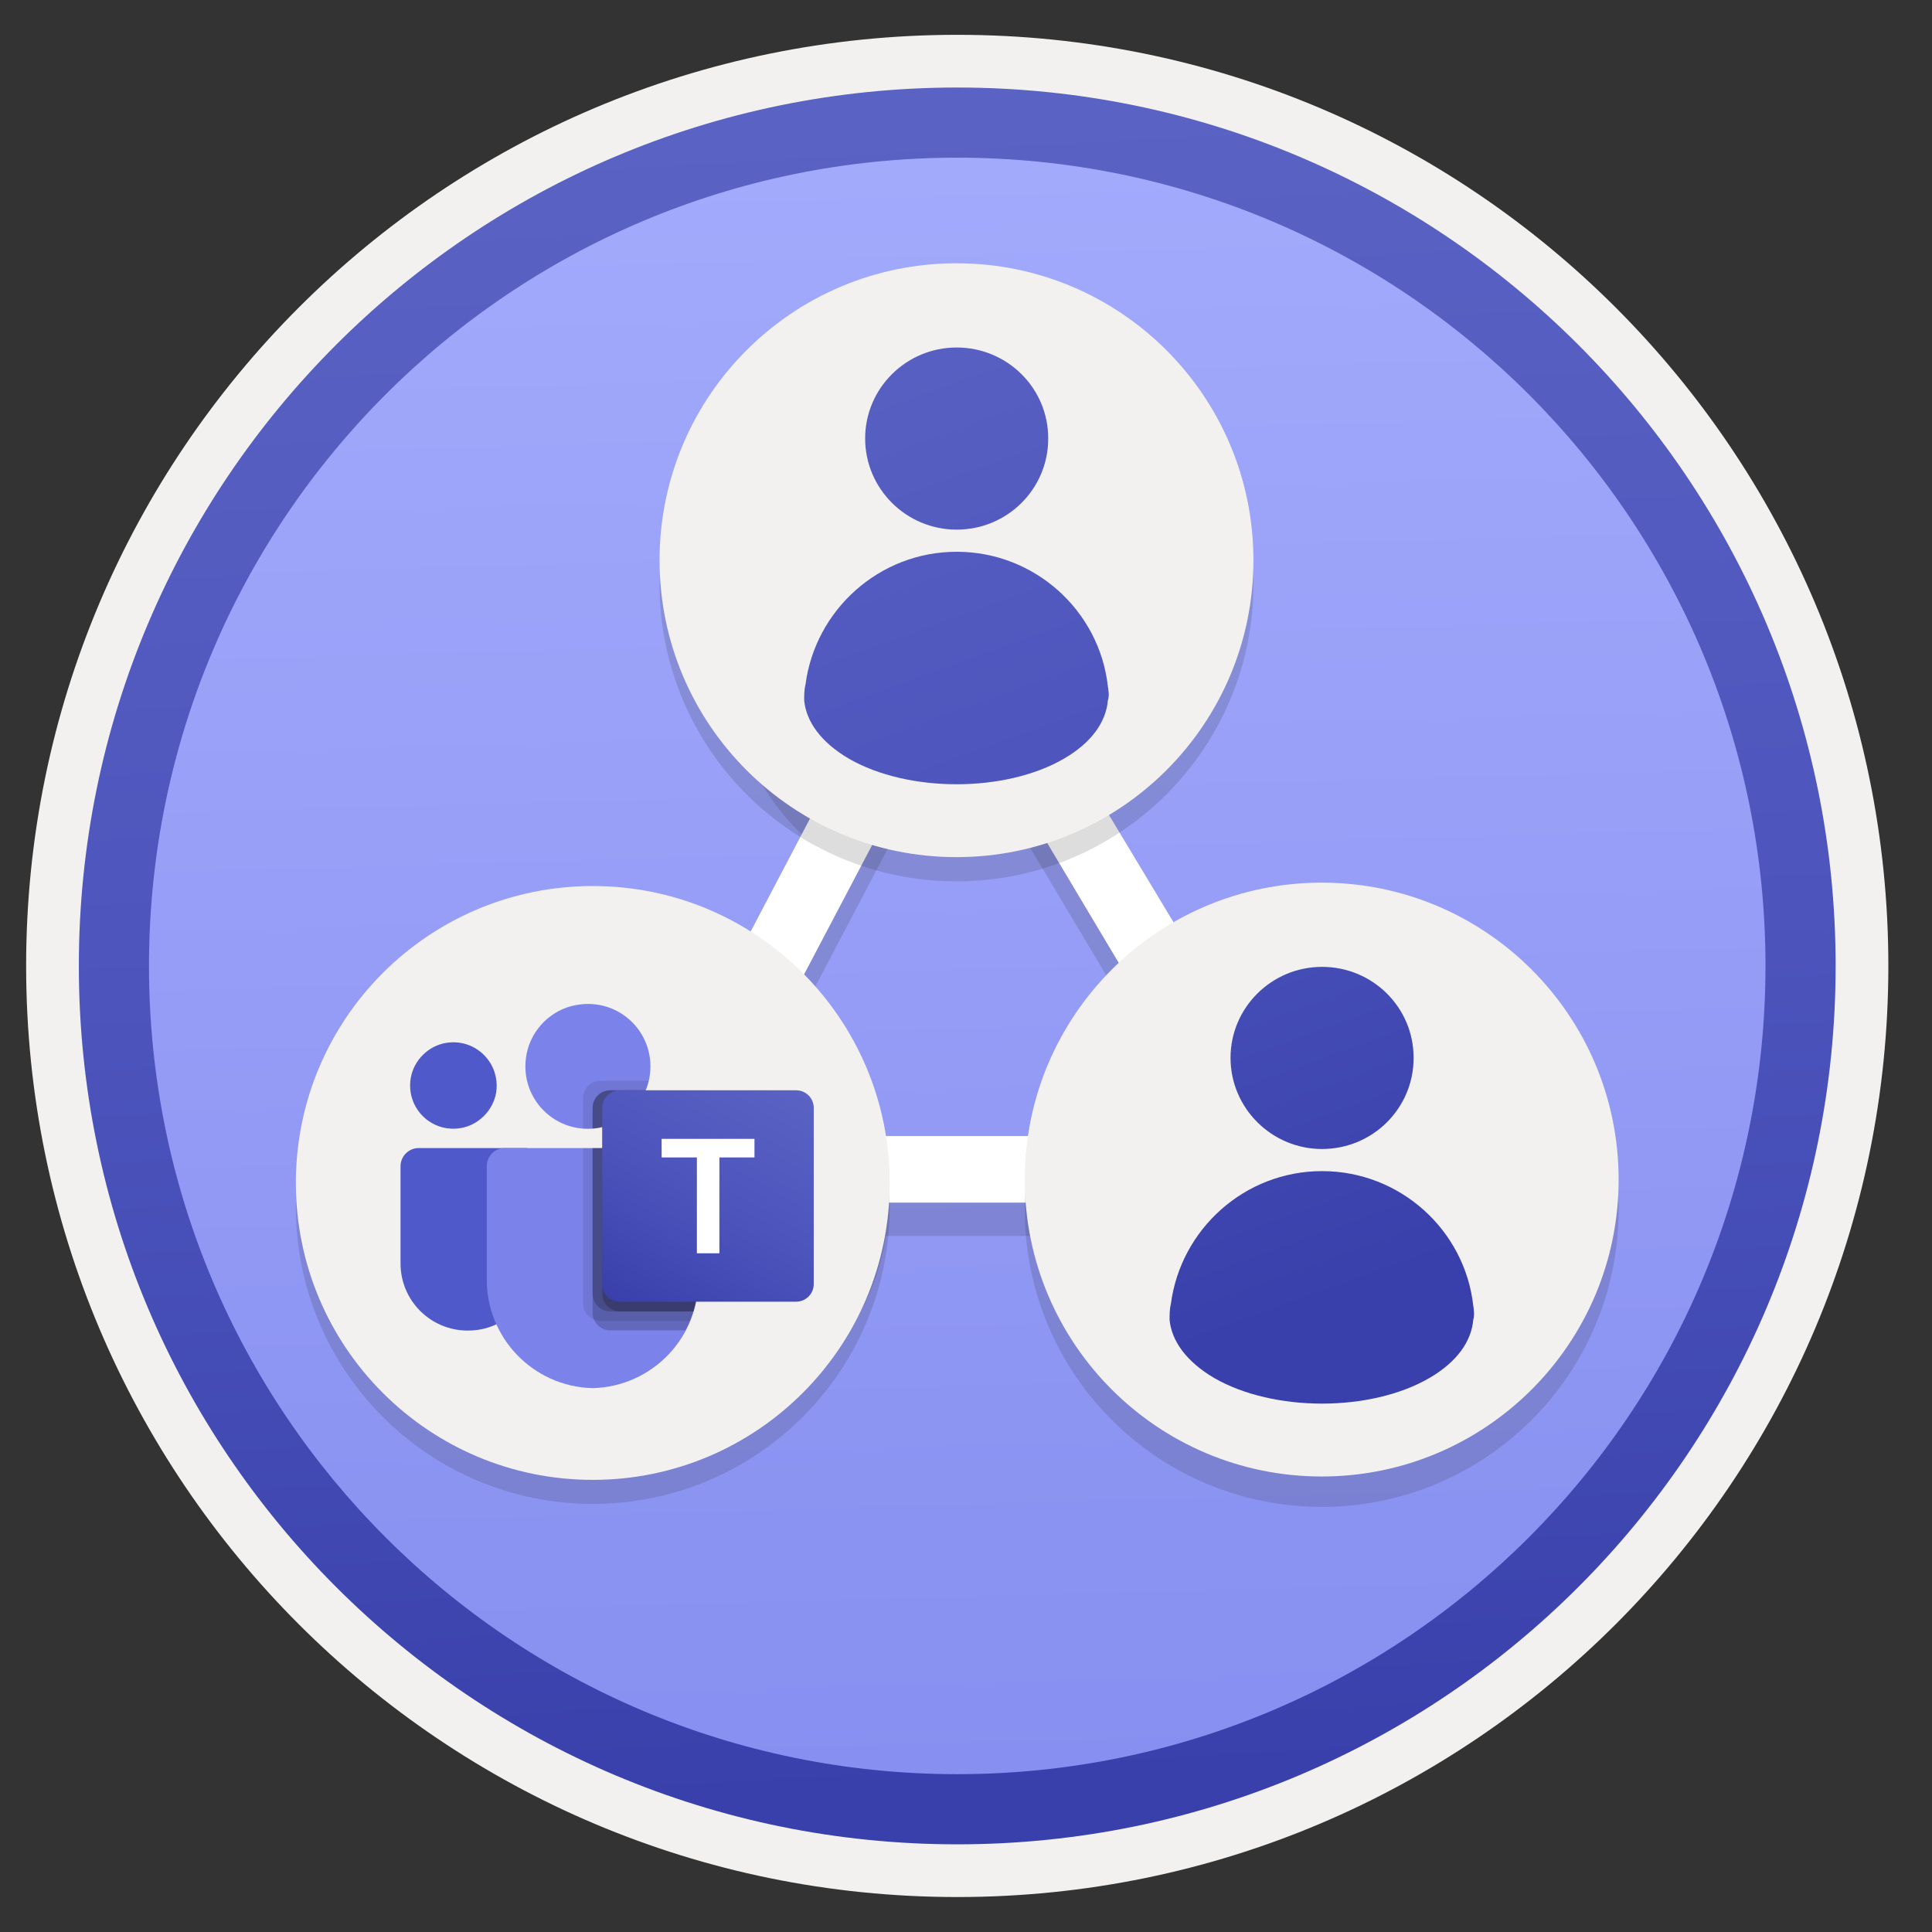 <svg width="103" height="103" viewBox="0 0 103 103" fill="none" xmlns="http://www.w3.org/2000/svg">
<rect x="0" y="0" width="103" height="103" fill="#333333" stroke="none"/>
<path d="M51.033 98.306C25.183 98.306 4.223 77.356 4.223 51.496C4.223 25.637 25.183 4.687 51.033 4.687C76.883 4.687 97.843 25.646 97.843 51.496C97.843 77.347 76.883 98.306 51.033 98.306Z" fill="url(#paint0_linear)"/>
<path fill-rule="evenodd" clip-rule="evenodd" d="M96.933 51.496C96.933 76.846 76.383 97.396 51.033 97.396C25.683 97.396 5.133 76.846 5.133 51.496C5.133 26.146 25.683 5.596 51.033 5.596C76.383 5.596 96.933 26.146 96.933 51.496ZM51.033 1.856C78.453 1.856 100.673 24.076 100.673 51.496C100.673 78.916 78.443 101.136 51.033 101.136C23.613 101.136 1.393 78.906 1.393 51.496C1.393 24.076 23.613 1.856 51.033 1.856Z" fill="#F2F1F0"/>
<path fill-rule="evenodd" clip-rule="evenodd" d="M94.123 51.496C94.123 75.296 74.833 94.586 51.033 94.586C27.233 94.586 7.943 75.296 7.943 51.496C7.943 27.696 27.233 8.406 51.033 8.406C74.833 8.406 94.123 27.696 94.123 51.496ZM51.033 4.666C76.893 4.666 97.863 25.636 97.863 51.496C97.863 77.356 76.893 98.326 51.033 98.326C25.173 98.326 4.203 77.356 4.203 51.496C4.203 25.636 25.163 4.666 51.033 4.666Z" fill="url(#paint1_linear)"/>
<path opacity="0.15" d="M30.093 64.146C30.093 66.926 32.363 69.186 35.133 69.186C37.913 69.186 40.173 66.916 40.173 64.146C40.173 62.946 39.733 61.876 39.043 60.996L48.093 43.796C46.963 43.376 46.023 42.756 45.163 41.936C43.513 40.356 42.473 38.126 42.473 35.666C42.473 30.876 46.373 26.966 51.173 26.966C55.973 26.966 59.873 30.866 59.873 35.666C59.873 36.406 59.753 37.126 59.573 37.796L62.863 39.106C63.183 37.996 63.433 36.866 63.433 35.666C63.433 28.916 57.923 23.406 51.173 23.406C44.423 23.406 38.933 28.906 38.933 35.666C38.933 39.446 40.703 42.796 43.373 45.056L35.943 59.206C35.673 59.156 35.403 59.126 35.103 59.126C32.363 59.126 30.093 61.366 30.093 64.146Z" fill="#1F1D20"/>
<path opacity="0.15" d="M66.863 69.186C69.643 69.186 71.903 66.916 71.903 64.146C71.903 61.366 69.633 59.106 66.863 59.106C64.733 59.106 62.883 60.456 62.163 62.346H43.633C43.753 62.916 43.833 63.506 43.833 64.116C43.833 64.726 43.753 65.316 43.633 65.886C42.803 69.846 39.313 72.816 35.113 72.816C30.323 72.816 26.413 68.916 26.413 64.116C26.413 60.406 28.773 57.226 32.073 55.986L31.033 52.636C26.293 54.336 22.873 58.836 22.873 64.126C22.873 70.876 28.383 76.386 35.133 76.386C41.273 76.386 46.343 71.806 47.223 65.896H62.163C62.883 67.836 64.693 69.186 66.863 69.186Z" fill="#1F1D20"/>
<path opacity="0.15" d="M66.863 51.886C65.673 51.886 64.583 52.116 63.503 52.426C63.473 52.426 63.473 52.426 63.453 52.426V52.456V52.426L55.203 38.716C55.853 37.876 56.253 36.826 56.253 35.666C56.253 32.886 53.983 30.626 51.213 30.626C48.443 30.626 46.173 32.896 46.173 35.666C46.173 38.446 48.443 40.706 51.213 40.706C51.533 40.706 51.863 40.676 52.173 40.596L61.973 57.016C62.983 56.356 64.243 55.786 65.473 55.556C65.943 55.476 66.403 55.436 66.873 55.436C71.663 55.436 75.573 59.336 75.573 64.136C75.573 68.926 71.673 72.836 66.873 72.836C64.683 72.836 62.703 72.026 61.173 70.676L58.663 73.186C60.823 75.186 63.703 76.416 66.873 76.416C73.623 76.416 79.133 70.906 79.133 64.156C79.113 57.386 73.613 51.886 66.863 51.886Z" fill="#1F1D20"/>
<path d="M30.093 62.366C30.093 65.146 32.363 67.406 35.133 67.406C37.913 67.406 40.173 65.136 40.173 62.366C40.173 61.166 39.733 60.096 39.043 59.216L48.093 42.016C46.963 41.596 46.023 40.976 45.163 40.156C43.513 38.576 42.473 36.346 42.473 33.886C42.473 29.096 46.373 25.186 51.173 25.186C55.973 25.186 59.873 29.086 59.873 33.886C59.873 34.626 59.753 35.346 59.573 36.016L62.863 37.326C63.183 36.216 63.433 35.086 63.433 33.886C63.433 27.136 57.923 21.626 51.173 21.626C44.423 21.626 38.933 27.126 38.933 33.886C38.933 37.666 40.703 41.016 43.373 43.276L35.943 57.426C35.673 57.376 35.403 57.346 35.103 57.346C32.363 57.346 30.093 59.586 30.093 62.366Z" fill="white"/>
<path d="M66.863 67.406C69.643 67.406 71.903 65.136 71.903 62.366C71.903 59.586 69.633 57.326 66.863 57.326C64.733 57.326 62.883 58.676 62.163 60.566H43.633C43.753 61.136 43.833 61.726 43.833 62.336C43.833 62.956 43.753 63.536 43.633 64.106C42.803 68.066 39.313 71.036 35.113 71.036C30.323 71.036 26.413 67.136 26.413 62.336C26.413 58.626 28.773 55.446 32.073 54.206L31.033 50.856C26.293 52.556 22.873 57.056 22.873 62.346C22.873 69.096 28.383 74.606 35.133 74.606C41.273 74.606 46.343 70.026 47.223 64.116H62.163C62.883 66.056 64.693 67.406 66.863 67.406Z" fill="white"/>
<path d="M66.863 50.106C65.673 50.106 64.583 50.336 63.503 50.646C63.473 50.646 63.473 50.646 63.453 50.646V50.676V50.646L55.203 36.936C55.853 36.096 56.253 35.046 56.253 33.886C56.253 31.106 53.983 28.846 51.213 28.846C48.443 28.846 46.173 31.116 46.173 33.886C46.173 36.666 48.443 38.926 51.213 38.926C51.533 38.926 51.863 38.896 52.173 38.816L61.973 55.236C62.983 54.576 64.243 54.006 65.473 53.776C65.943 53.696 66.403 53.656 66.873 53.656C71.663 53.656 75.573 57.556 75.573 62.356C75.573 67.146 71.673 71.056 66.873 71.056C64.683 71.056 62.703 70.246 61.173 68.896L58.663 71.406C60.823 73.406 63.703 74.636 66.873 74.636C73.623 74.636 79.133 69.126 79.133 62.376C79.113 55.606 73.613 50.106 66.863 50.106Z" fill="white"/>
<path opacity="0.15" d="M50.993 46.986C59.736 46.986 66.823 39.899 66.823 31.156C66.823 22.413 59.736 15.326 50.993 15.326C42.25 15.326 35.163 22.413 35.163 31.156C35.163 39.899 42.25 46.986 50.993 46.986Z" fill="#1F1D20"/>
<path d="M50.993 45.696C59.736 45.696 66.823 38.609 66.823 29.866C66.823 21.123 59.736 14.036 50.993 14.036C42.25 14.036 35.163 21.123 35.163 29.866C35.163 38.609 42.25 45.696 50.993 45.696Z" fill="#F2F1F0"/>
<path d="M59.063 36.586C58.613 32.566 55.173 29.416 51.003 29.416C46.873 29.416 43.463 32.516 42.943 36.496C42.873 36.766 42.873 37.076 42.873 37.346C42.983 38.476 43.773 39.576 45.253 40.446C48.413 42.266 53.593 42.266 56.723 40.446C58.203 39.586 58.963 38.486 59.063 37.346C59.143 37.106 59.103 36.826 59.063 36.586Z" fill="url(#paint2_linear)"/>
<path d="M51.003 28.236C53.703 28.236 55.883 26.066 55.883 23.386C55.893 20.696 53.703 18.526 51.003 18.526C48.313 18.526 46.123 20.696 46.123 23.376C46.123 26.056 48.313 28.236 51.003 28.236Z" fill="url(#paint3_linear)"/>
<path opacity="0.15" d="M70.463 80.336C79.206 80.336 86.293 73.249 86.293 64.506C86.293 55.763 79.206 48.676 70.463 48.676C61.72 48.676 54.633 55.763 54.633 64.506C54.633 73.249 61.72 80.336 70.463 80.336Z" fill="#1F1D20"/>
<path d="M70.463 78.716C79.206 78.716 86.293 71.628 86.293 62.886C86.293 54.143 79.206 47.056 70.463 47.056C61.72 47.056 54.633 54.143 54.633 62.886C54.633 71.628 61.72 78.716 70.463 78.716Z" fill="#F2F1F0"/>
<path d="M78.543 69.606C78.093 65.585 74.653 62.435 70.483 62.435C66.353 62.435 62.943 65.535 62.423 69.516C62.353 69.785 62.353 70.096 62.353 70.366C62.463 71.496 63.253 72.596 64.733 73.466C67.893 75.285 73.073 75.285 76.203 73.466C77.683 72.606 78.443 71.506 78.543 70.366C78.613 70.126 78.583 69.856 78.543 69.606Z" fill="url(#paint4_linear)"/>
<path d="M70.483 61.256C73.183 61.256 75.363 59.086 75.363 56.406C75.373 53.716 73.183 51.546 70.483 51.546C67.793 51.546 65.603 53.716 65.603 56.396C65.603 59.076 67.793 61.256 70.483 61.256Z" fill="url(#paint5_linear)"/>
<path opacity="0.15" d="M31.603 80.177C40.346 80.177 47.433 73.089 47.433 64.347C47.433 55.604 40.346 48.517 31.603 48.517C22.86 48.517 15.773 55.604 15.773 64.347C15.773 73.089 22.86 80.177 31.603 80.177Z" fill="#1F1D20"/>
<path d="M31.603 78.896C40.346 78.896 47.433 71.809 47.433 63.066C47.433 54.324 40.346 47.236 31.603 47.236C22.86 47.236 15.773 54.324 15.773 63.066C15.773 71.809 22.86 78.896 31.603 78.896Z" fill="#F2F1F0"/>
<path d="M28.013 61.206H22.323C21.783 61.206 21.353 61.646 21.353 62.176V67.356C21.353 69.336 22.953 70.936 24.933 70.936H24.953C26.933 70.936 28.533 69.336 28.533 67.356V61.706C28.523 61.426 28.293 61.206 28.013 61.206Z" fill="#5059C9"/>
<path d="M24.533 60.146C22.973 60.386 21.653 59.066 21.893 57.506C22.043 56.536 22.833 55.746 23.803 55.596C25.363 55.356 26.683 56.676 26.453 58.236C26.293 59.206 25.503 59.996 24.533 60.146Z" fill="#5059C9"/>
<path d="M31.993 60.116C29.643 60.566 27.623 58.546 28.073 56.196C28.323 54.886 29.383 53.826 30.693 53.586C33.043 53.136 35.063 55.156 34.613 57.506C34.363 58.806 33.303 59.866 31.993 60.116Z" fill="#7B83EB"/>
<path d="M26.893 61.206H36.293C36.823 61.216 37.243 61.656 37.233 62.186V68.096C37.303 71.286 34.783 73.926 31.593 74.006C28.403 73.926 25.883 71.286 25.953 68.096V62.186C25.943 61.656 26.363 61.216 26.893 61.206Z" fill="#7B83EB"/>
<path opacity="0.1" d="M31.083 61.206V69.486C31.083 69.866 31.313 70.206 31.663 70.356C31.773 70.406 31.893 70.426 32.013 70.426H36.773C36.843 70.256 36.903 70.086 36.953 69.916C37.133 69.326 37.223 68.716 37.223 68.106V62.196C37.233 61.666 36.813 61.226 36.283 61.216H31.083V61.206Z" fill="black"/>
<path opacity="0.2" d="M31.593 61.206V69.996C31.593 70.116 31.613 70.236 31.663 70.346C31.803 70.696 32.153 70.926 32.533 70.926H36.543C36.633 70.756 36.713 70.586 36.783 70.416C36.853 70.246 36.913 70.076 36.963 69.906C37.143 69.316 37.233 68.706 37.233 68.096V62.186C37.243 61.656 36.823 61.216 36.293 61.206H31.593V61.206Z" fill="black"/>
<path opacity="0.2" d="M31.593 61.206V68.976C31.593 69.496 32.013 69.906 32.533 69.916H36.963C37.143 69.326 37.233 68.716 37.233 68.106V62.196C37.243 61.666 36.823 61.226 36.293 61.216H31.593V61.206Z" fill="black"/>
<path opacity="0.2" d="M32.113 61.206V68.976C32.113 69.496 32.533 69.906 33.053 69.916H36.973C37.153 69.326 37.243 68.716 37.243 68.106V62.196C37.253 61.666 36.833 61.226 36.303 61.216H32.113V61.206Z" fill="black"/>
<path opacity="0.1" d="M31.083 58.555V60.165C31.173 60.175 31.253 60.175 31.343 60.175C31.433 60.175 31.513 60.165 31.603 60.165C31.773 60.155 31.943 60.125 32.113 60.085C33.153 59.835 34.013 59.115 34.423 58.125C34.493 57.955 34.553 57.785 34.583 57.615H32.023C31.503 57.615 31.083 58.035 31.083 58.555Z" fill="black"/>
<path opacity="0.2" d="M31.593 59.066V60.166C31.763 60.156 31.933 60.126 32.103 60.086C33.143 59.836 34.003 59.116 34.413 58.126H32.533C32.013 58.126 31.593 58.546 31.593 59.066Z" fill="black"/>
<path opacity="0.2" d="M31.593 59.066V60.166C31.763 60.156 31.933 60.126 32.103 60.086C33.143 59.836 34.003 59.116 34.413 58.126H32.533C32.013 58.126 31.593 58.546 31.593 59.066Z" fill="black"/>
<path opacity="0.2" d="M32.113 59.066V60.086C33.153 59.836 34.013 59.116 34.423 58.126H33.053C32.533 58.126 32.113 58.546 32.113 59.066Z" fill="black"/>
<path d="M42.443 58.126H33.043C32.523 58.126 32.103 58.546 32.103 59.066V68.456C32.103 68.976 32.523 69.396 33.043 69.396H42.443C42.963 69.396 43.383 68.976 43.383 68.456V59.066C43.383 58.546 42.963 58.126 42.443 58.126Z" fill="url(#paint6_linear)"/>
<path d="M35.273 61.706H37.153V66.816H38.353V61.706H40.223V60.716H35.273V61.706Z" fill="white"/>
<defs>
<linearGradient id="paint0_linear" x1="49.263" y1="-13.293" x2="53.245" y2="132.478" gradientUnits="userSpaceOnUse">
<stop stop-color="#A9B1FF"/>
<stop offset="1" stop-color="#7B83EB"/>
</linearGradient>
<linearGradient id="paint1_linear" x1="48.539" y1="6.418" x2="53.453" y2="95.237" gradientUnits="userSpaceOnUse">
<stop stop-color="#5A62C3"/>
<stop offset="0.5" stop-color="#4D55BD"/>
<stop offset="1" stop-color="#3940AB"/>
</linearGradient>
<linearGradient id="paint2_linear" x1="42.923" y1="14.557" x2="63.734" y2="72.017" gradientUnits="userSpaceOnUse">
<stop stop-color="#5A62C3"/>
<stop offset="0.5" stop-color="#4D55BD"/>
<stop offset="1" stop-color="#3940AB"/>
</linearGradient>
<linearGradient id="paint3_linear" x1="47.245" y1="12.992" x2="68.056" y2="70.452" gradientUnits="userSpaceOnUse">
<stop stop-color="#5A62C3"/>
<stop offset="0.5" stop-color="#4D55BD"/>
<stop offset="1" stop-color="#3940AB"/>
</linearGradient>
<linearGradient id="paint4_linear" x1="49.568" y1="12.15" x2="70.379" y2="69.61" gradientUnits="userSpaceOnUse">
<stop stop-color="#5A62C3"/>
<stop offset="0.5" stop-color="#4D55BD"/>
<stop offset="1" stop-color="#3940AB"/>
</linearGradient>
<linearGradient id="paint5_linear" x1="53.89" y1="10.585" x2="74.701" y2="68.045" gradientUnits="userSpaceOnUse">
<stop stop-color="#5A62C3"/>
<stop offset="0.5" stop-color="#4D55BD"/>
<stop offset="1" stop-color="#3940AB"/>
</linearGradient>
<linearGradient id="paint6_linear" x1="41.422" y1="57.392" x2="34.073" y2="70.132" gradientUnits="userSpaceOnUse">
<stop stop-color="#5A62C3"/>
<stop offset="0.5" stop-color="#4D55BD"/>
<stop offset="1" stop-color="#3940AB"/>
</linearGradient>
</defs>
</svg>
